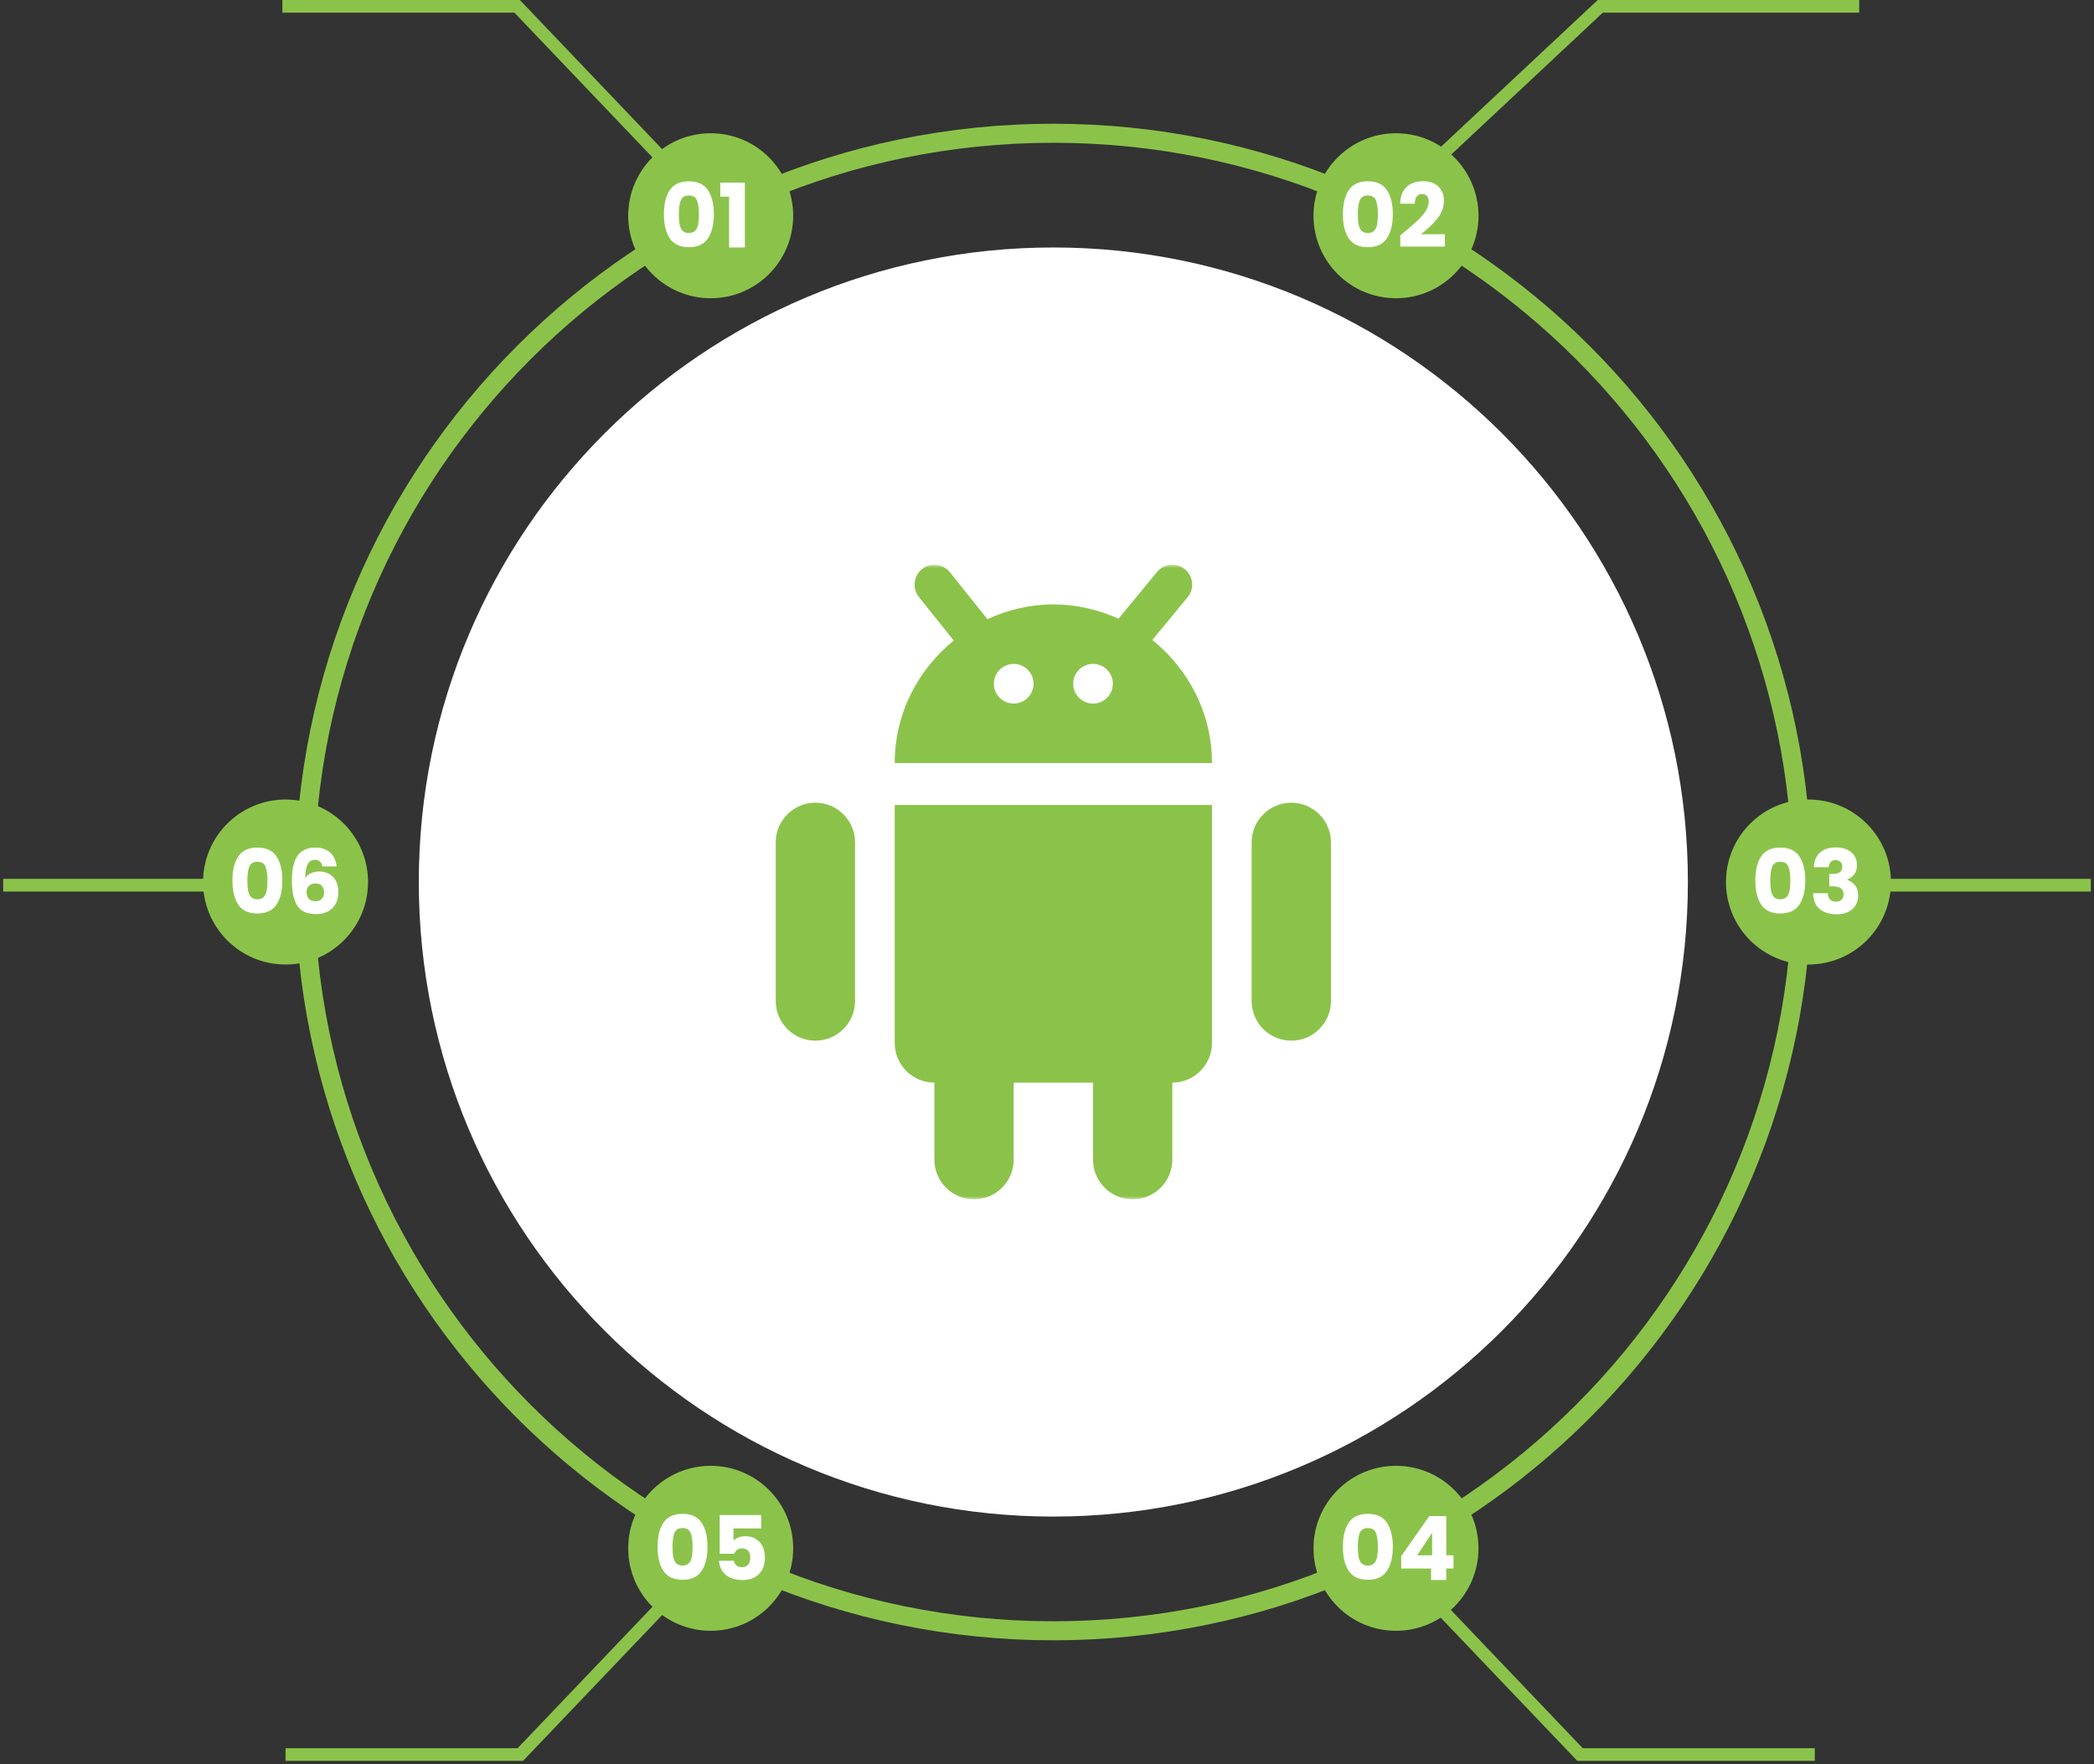 <svg width="330" height="278" viewBox="0 0 330 278" fill="none" xmlns="http://www.w3.org/2000/svg">
<rect x="0" y="0" width="330" height="278" fill="#333333" stroke="none"/>
<g clip-path="url(#clip0_1_118)">
<path d="M166 257C231.17 257 284 204.17 284 139C284 73.83 231.17 21 166 21C100.83 21 48 73.83 48 139C48 204.17 100.83 257 166 257Z" stroke="#8BC34A" stroke-width="3"/>
<path d="M113 244L82 276.5H45" stroke="#8BC34A" stroke-width="2"/>
<path d="M112 257C119.18 257 125 251.18 125 244C125 236.82 119.18 231 112 231C104.82 231 99 236.82 99 244C99 251.18 104.82 257 112 257Z" fill="#8BC34A"/>
<path d="M103.63 243.75C103.63 242.145 103.938 240.88 104.554 239.956C105.179 239.032 106.183 238.57 107.564 238.57C108.945 238.57 109.944 239.032 110.56 239.956C111.185 240.88 111.498 242.145 111.498 243.75C111.498 245.374 111.185 246.648 110.56 247.572C109.944 248.496 108.945 248.958 107.564 248.958C106.183 248.958 105.179 248.496 104.554 247.572C103.938 246.648 103.63 245.374 103.63 243.75ZM109.146 243.75C109.146 242.807 109.043 242.084 108.838 241.58C108.633 241.067 108.208 240.81 107.564 240.81C106.92 240.81 106.495 241.067 106.29 241.58C106.085 242.084 105.982 242.807 105.982 243.75C105.982 244.385 106.019 244.912 106.094 245.332C106.169 245.743 106.318 246.079 106.542 246.34C106.775 246.592 107.116 246.718 107.564 246.718C108.012 246.718 108.348 246.592 108.572 246.34C108.805 246.079 108.959 245.743 109.034 245.332C109.109 244.912 109.146 244.385 109.146 243.75ZM119.959 240.866H115.591V242.798C115.777 242.593 116.039 242.425 116.375 242.294C116.711 242.163 117.075 242.098 117.467 242.098C118.167 242.098 118.745 242.257 119.203 242.574C119.669 242.891 120.01 243.302 120.225 243.806C120.439 244.31 120.547 244.856 120.547 245.444C120.547 246.536 120.239 247.404 119.623 248.048C119.007 248.683 118.139 249 117.019 249C116.272 249 115.623 248.874 115.073 248.622C114.522 248.361 114.097 248.001 113.799 247.544C113.5 247.087 113.337 246.559 113.309 245.962H115.647C115.703 246.251 115.838 246.494 116.053 246.69C116.267 246.877 116.561 246.97 116.935 246.97C117.373 246.97 117.7 246.83 117.915 246.55C118.129 246.27 118.237 245.897 118.237 245.43C118.237 244.973 118.125 244.623 117.901 244.38C117.677 244.137 117.35 244.016 116.921 244.016C116.603 244.016 116.342 244.095 116.137 244.254C115.931 244.403 115.796 244.604 115.731 244.856H113.421V238.766H119.959V240.866Z" fill="white"/>
<path d="M112.5 33.5L81.5 1H44.5" stroke="#8BC34A" stroke-width="2"/>
<path d="M112 47C119.18 47 125 41.18 125 34C125 26.82 119.18 21 112 21C104.82 21 99 26.82 99 34C99 41.18 104.82 47 112 47Z" fill="#8BC34A"/>
<path d="M104.63 33.75C104.63 32.145 104.938 30.88 105.554 29.956C106.179 29.032 107.183 28.57 108.564 28.57C109.945 28.57 110.944 29.032 111.56 29.956C112.185 30.88 112.498 32.145 112.498 33.75C112.498 35.374 112.185 36.648 111.56 37.572C110.944 38.496 109.945 38.958 108.564 38.958C107.183 38.958 106.179 38.496 105.554 37.572C104.938 36.648 104.63 35.374 104.63 33.75ZM110.146 33.75C110.146 32.807 110.043 32.084 109.838 31.58C109.633 31.067 109.208 30.81 108.564 30.81C107.92 30.81 107.495 31.067 107.29 31.58C107.085 32.084 106.982 32.807 106.982 33.75C106.982 34.385 107.019 34.912 107.094 35.332C107.169 35.743 107.318 36.079 107.542 36.34C107.775 36.592 108.116 36.718 108.564 36.718C109.012 36.718 109.348 36.592 109.572 36.34C109.805 36.079 109.959 35.743 110.034 35.332C110.109 34.912 110.146 34.385 110.146 33.75ZM113.511 31.006V28.78H117.389V39H114.897V31.006H113.511Z" fill="white"/>
<path d="M218 33L252.191 1H293" stroke="#8BC34A" stroke-width="2"/>
<path d="M220 47C227.18 47 233 41.18 233 34C233 26.82 227.18 21 220 21C212.82 21 207 26.82 207 34C207 41.18 212.82 47 220 47Z" fill="#8BC34A"/>
<path d="M211.63 33.75C211.63 32.145 211.938 30.88 212.554 29.956C213.179 29.032 214.183 28.57 215.564 28.57C216.945 28.57 217.944 29.032 218.56 29.956C219.185 30.88 219.498 32.145 219.498 33.75C219.498 35.374 219.185 36.648 218.56 37.572C217.944 38.496 216.945 38.958 215.564 38.958C214.183 38.958 213.179 38.496 212.554 37.572C211.938 36.648 211.63 35.374 211.63 33.75ZM217.146 33.75C217.146 32.807 217.043 32.084 216.838 31.58C216.633 31.067 216.208 30.81 215.564 30.81C214.92 30.81 214.495 31.067 214.29 31.58C214.085 32.084 213.982 32.807 213.982 33.75C213.982 34.385 214.019 34.912 214.094 35.332C214.169 35.743 214.318 36.079 214.542 36.34C214.775 36.592 215.116 36.718 215.564 36.718C216.012 36.718 216.348 36.592 216.572 36.34C216.805 36.079 216.959 35.743 217.034 35.332C217.109 34.912 217.146 34.385 217.146 33.75ZM220.679 37.082C220.996 36.83 221.141 36.713 221.113 36.732C222.027 35.976 222.746 35.355 223.269 34.87C223.801 34.385 224.249 33.876 224.613 33.344C224.977 32.812 225.159 32.294 225.159 31.79C225.159 31.407 225.07 31.109 224.893 30.894C224.715 30.679 224.449 30.572 224.095 30.572C223.74 30.572 223.46 30.707 223.255 30.978C223.059 31.239 222.961 31.613 222.961 32.098H220.651C220.669 31.305 220.837 30.642 221.155 30.11C221.481 29.578 221.906 29.186 222.429 28.934C222.961 28.682 223.549 28.556 224.193 28.556C225.303 28.556 226.139 28.841 226.699 29.41C227.268 29.979 227.553 30.721 227.553 31.636C227.553 32.635 227.212 33.563 226.531 34.422C225.849 35.271 224.981 36.102 223.927 36.914H227.707V38.86H220.679V37.082Z" fill="white"/>
<path d="M218 244L249 276.5H286" stroke="#8BC34A" stroke-width="2"/>
<path d="M220 257C227.18 257 233 251.18 233 244C233 236.82 227.18 231 220 231C212.82 231 207 236.82 207 244C207 251.18 212.82 257 220 257Z" fill="#8BC34A"/>
<path d="M211.63 243.75C211.63 242.145 211.938 240.88 212.554 239.956C213.179 239.032 214.183 238.57 215.564 238.57C216.945 238.57 217.944 239.032 218.56 239.956C219.185 240.88 219.498 242.145 219.498 243.75C219.498 245.374 219.185 246.648 218.56 247.572C217.944 248.496 216.945 248.958 215.564 248.958C214.183 248.958 213.179 248.496 212.554 247.572C211.938 246.648 211.63 245.374 211.63 243.75ZM217.146 243.75C217.146 242.807 217.043 242.084 216.838 241.58C216.633 241.067 216.208 240.81 215.564 240.81C214.92 240.81 214.495 241.067 214.29 241.58C214.085 242.084 213.982 242.807 213.982 243.75C213.982 244.385 214.019 244.912 214.094 245.332C214.169 245.743 214.318 246.079 214.542 246.34C214.775 246.592 215.116 246.718 215.564 246.718C216.012 246.718 216.348 246.592 216.572 246.34C216.805 246.079 216.959 245.743 217.034 245.332C217.109 244.912 217.146 244.385 217.146 243.75ZM220.819 247.18V245.248L225.243 238.92H227.917V245.108H229.065V247.18H227.917V249H225.523V247.18H220.819ZM225.691 241.552L223.339 245.108H225.691V241.552Z" fill="white"/>
<path d="M285 139.5H329.5" stroke="#8BC34A" stroke-width="2"/>
<path d="M285 152C292.18 152 298 146.18 298 139C298 131.82 292.18 126 285 126C277.82 126 272 131.82 272 139C272 146.18 277.82 152 285 152Z" fill="#8BC34A"/>
<path d="M276.63 138.75C276.63 137.145 276.938 135.88 277.554 134.956C278.179 134.032 279.183 133.57 280.564 133.57C281.945 133.57 282.944 134.032 283.56 134.956C284.185 135.88 284.498 137.145 284.498 138.75C284.498 140.374 284.185 141.648 283.56 142.572C282.944 143.496 281.945 143.958 280.564 143.958C279.183 143.958 278.179 143.496 277.554 142.572C276.938 141.648 276.63 140.374 276.63 138.75ZM282.146 138.75C282.146 137.807 282.043 137.084 281.838 136.58C281.633 136.067 281.208 135.81 280.564 135.81C279.92 135.81 279.495 136.067 279.29 136.58C279.085 137.084 278.982 137.807 278.982 138.75C278.982 139.385 279.019 139.912 279.094 140.332C279.169 140.743 279.318 141.079 279.542 141.34C279.775 141.592 280.116 141.718 280.564 141.718C281.012 141.718 281.348 141.592 281.572 141.34C281.805 141.079 281.959 140.743 282.034 140.332C282.109 139.912 282.146 139.385 282.146 138.75ZM285.847 136.664C285.884 135.665 286.211 134.895 286.827 134.354C287.443 133.813 288.278 133.542 289.333 133.542C290.033 133.542 290.63 133.663 291.125 133.906C291.629 134.149 292.007 134.48 292.259 134.9C292.52 135.32 292.651 135.791 292.651 136.314C292.651 136.93 292.497 137.434 292.189 137.826C291.881 138.209 291.521 138.47 291.111 138.61V138.666C291.643 138.843 292.063 139.137 292.371 139.548C292.679 139.959 292.833 140.486 292.833 141.13C292.833 141.709 292.697 142.222 292.427 142.67C292.165 143.109 291.778 143.454 291.265 143.706C290.761 143.958 290.159 144.084 289.459 144.084C288.339 144.084 287.443 143.809 286.771 143.258C286.108 142.707 285.758 141.877 285.721 140.766H288.045C288.054 141.177 288.171 141.503 288.395 141.746C288.619 141.979 288.945 142.096 289.375 142.096C289.739 142.096 290.019 141.993 290.215 141.788C290.42 141.573 290.523 141.293 290.523 140.948C290.523 140.5 290.378 140.178 290.089 139.982C289.809 139.777 289.356 139.674 288.731 139.674H288.283V137.728H288.731C289.207 137.728 289.589 137.649 289.879 137.49C290.177 137.322 290.327 137.028 290.327 136.608C290.327 136.272 290.233 136.011 290.047 135.824C289.86 135.637 289.603 135.544 289.277 135.544C288.922 135.544 288.656 135.651 288.479 135.866C288.311 136.081 288.213 136.347 288.185 136.664H285.847Z" fill="white"/>
<path d="M45 139.5H0.5" stroke="#8BC34A" stroke-width="2"/>
<path d="M45 152C52.18 152 58 146.18 58 139C58 131.82 52.18 126 45 126C37.82 126 32 131.82 32 139C32 146.18 37.82 152 45 152Z" fill="#8BC34A"/>
<path d="M36.63 138.75C36.63 137.145 36.938 135.88 37.554 134.956C38.179 134.032 39.183 133.57 40.564 133.57C41.945 133.57 42.944 134.032 43.56 134.956C44.185 135.88 44.498 137.145 44.498 138.75C44.498 140.374 44.185 141.648 43.56 142.572C42.944 143.496 41.945 143.958 40.564 143.958C39.183 143.958 38.179 143.496 37.554 142.572C36.938 141.648 36.63 140.374 36.63 138.75ZM42.146 138.75C42.146 137.807 42.043 137.084 41.838 136.58C41.633 136.067 41.208 135.81 40.564 135.81C39.92 135.81 39.495 136.067 39.29 136.58C39.085 137.084 38.982 137.807 38.982 138.75C38.982 139.385 39.019 139.912 39.094 140.332C39.169 140.743 39.318 141.079 39.542 141.34C39.775 141.592 40.116 141.718 40.564 141.718C41.012 141.718 41.348 141.592 41.572 141.34C41.805 141.079 41.959 140.743 42.034 140.332C42.109 139.912 42.146 139.385 42.146 138.75ZM50.817 136.538C50.742 136.193 50.611 135.936 50.425 135.768C50.238 135.591 49.972 135.502 49.627 135.502C49.095 135.502 48.712 135.735 48.479 136.202C48.245 136.659 48.124 137.387 48.115 138.386C48.32 138.059 48.614 137.803 48.997 137.616C49.389 137.429 49.818 137.336 50.285 137.336C51.2 137.336 51.932 137.625 52.483 138.204C53.043 138.783 53.323 139.59 53.323 140.626C53.323 141.307 53.183 141.905 52.903 142.418C52.632 142.931 52.231 143.333 51.699 143.622C51.176 143.911 50.556 144.056 49.837 144.056C48.4 144.056 47.401 143.608 46.841 142.712C46.281 141.807 46.001 140.509 46.001 138.82C46.001 137.047 46.295 135.731 46.883 134.872C47.48 134.004 48.432 133.57 49.739 133.57C50.439 133.57 51.027 133.71 51.503 133.99C51.988 134.261 52.352 134.62 52.595 135.068C52.847 135.516 52.996 136.006 53.043 136.538H50.817ZM49.711 139.226C49.309 139.226 48.974 139.347 48.703 139.59C48.441 139.823 48.311 140.159 48.311 140.598C48.311 141.046 48.432 141.396 48.675 141.648C48.927 141.9 49.282 142.026 49.739 142.026C50.15 142.026 50.471 141.905 50.705 141.662C50.947 141.41 51.069 141.069 51.069 140.64C51.069 140.201 50.952 139.856 50.719 139.604C50.486 139.352 50.15 139.226 49.711 139.226Z" fill="white"/>
<path d="M166 239C221.228 239 266 194.228 266 139C266 83.772 221.228 39 166 39C110.772 39 66 83.772 66 139C66 194.228 110.772 239 166 239Z" fill="white"/>
<mask id="mask0_1_118" style="mask-type:luminance" maskUnits="userSpaceOnUse" x="116" y="89" width="100" height="100">
<path d="M216 89H116V189H216V89Z" fill="white"/>
</mask>
<g mask="url(#mask0_1_118)">
<path d="M128.501 126.501C125.051 126.501 122.251 129.301 122.251 132.751V157.751C122.251 161.2 125.051 164 128.501 164C131.951 164 134.751 161.2 134.751 157.751V132.751C134.751 129.301 131.951 126.501 128.501 126.501Z" fill="#8BC34A"/>
<path d="M203.5 126.501C200.05 126.501 197.25 129.301 197.25 132.751V157.751C197.25 161.2 200.05 164 203.5 164C206.95 164 209.75 161.2 209.75 157.751V132.751C209.75 129.301 206.95 126.501 203.5 126.501Z" fill="#8BC34A"/>
<path d="M141.001 164.363C141.001 167.813 143.801 170.613 147.251 170.613V182.75C147.251 186.2 150.051 189 153.501 189C156.951 189 159.751 186.2 159.751 182.75V170.613H172.251V182.75C172.251 186.2 175.051 189 178.5 189C181.95 189 184.75 186.2 184.75 182.75V170.613C188.2 170.613 191 167.813 191 164.363V126.863H141.001V164.363Z" fill="#8BC34A"/>
<path d="M181.6 100.857L187.163 94.114C188.263 92.783 188.075 90.814 186.744 89.714C185.407 88.62 183.444 88.801 182.344 90.133L176.263 97.501C173.126 96.082 169.669 95.251 166.001 95.251C162.282 95.251 158.782 96.114 155.613 97.576L149.695 90.176C148.613 88.833 146.651 88.608 145.301 89.689C143.957 90.77 143.738 92.733 144.813 94.083L150.301 100.945C144.67 105.526 141.001 112.426 141.001 120.251H191C191 112.376 187.288 105.439 181.6 100.857ZM159.751 110.876C158.026 110.876 156.626 109.476 156.626 107.751C156.626 106.026 158.026 104.626 159.751 104.626C161.476 104.626 162.876 106.026 162.876 107.751C162.876 109.476 161.476 110.876 159.751 110.876ZM172.251 110.876C170.526 110.876 169.126 109.476 169.126 107.751C169.126 106.026 170.526 104.626 172.251 104.626C173.976 104.626 175.376 106.026 175.376 107.751C175.376 109.476 173.976 110.876 172.251 110.876Z" fill="#8BC34A"/>
</g>
</g>
<defs>
<clipPath id="clip0_1_118">
<rect width="330" height="278" fill="white"/>
</clipPath>
</defs>
</svg>
